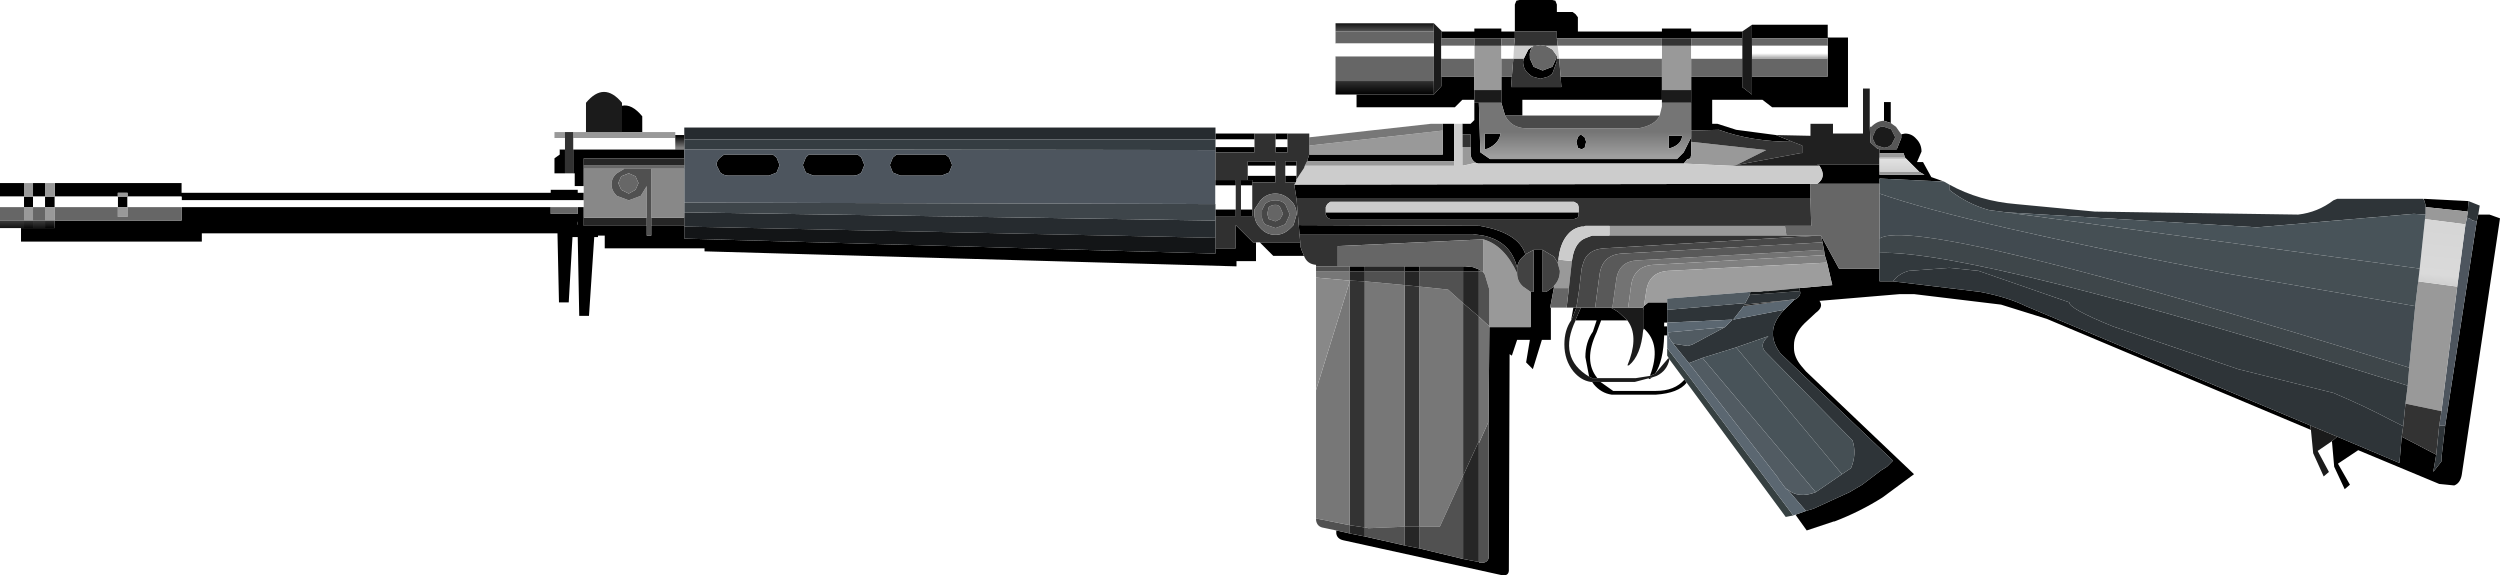 <?xml version="1.0" encoding="UTF-8" standalone="no"?>
<svg xmlns:xlink="http://www.w3.org/1999/xlink" height="38.35px" width="166.6px" xmlns="http://www.w3.org/2000/svg">
  <g transform="matrix(1.0, 0.0, 0.0, 1.0, 17.5, -10.5)">
    <use height="38.35" transform="matrix(1.0, 0.0, 0.0, 1.0, -17.5, 10.5)" width="166.6" xlink:href="#shape0"/>
  </g>
  <defs>
    <g id="shape0" transform="matrix(1.0, 0.0, 0.0, 1.0, 17.5, -10.5)">
      <path d="M145.5 39.5 L108.5 40.5 102.55 43.45 81.5 48.45 71.5 44.45 -15.5 23.4 71.5 13.45 103.5 12.45 146.5 23.5 145.5 39.5" fill="#0f1213" fill-opacity="0.0" fill-rule="evenodd" stroke="none"/>
      <path d="M147.55 25.25 L147.65 24.8 148.4 24.8 149.1 25.05 146.55 42.15 Q146.45 42.7 146.05 42.85 L145.05 42.75 139.65 40.5 138.3 41.4 139.1 42.8 138.75 43.1 138.05 41.6 137.9 39.9 138.25 39.6 142.4 41.35 142.55 39.6 144.85 40.8 144.65 41.95 145.2 41.25 145.2 41.0 145.45 38.85 147.55 25.25 M147.0 23.9 L146.95 24.6 144.15 24.3 144.15 24.2 144.05 23.85 144.0 23.8 144.05 23.75 147.0 23.9 M104.3 13.55 L104.3 13.05 99.25 13.05 99.25 12.15 104.3 12.15 104.3 13.0 105.65 13.0 105.65 17.65 100.6 17.65 99.95 17.15 96.6 17.15 96.6 18.75 96.95 18.75 98.2 19.15 100.85 19.5 101.95 19.95 Q99.25 19.95 97.05 19.15 L95.2 19.2 95.2 17.35 95.2 16.5 95.2 15.6 98.6 15.6 98.6 16.3 99.25 16.8 99.25 15.6 104.3 15.6 104.3 14.4 104.3 13.55 M108.05 18.55 L108.05 17.3 108.5 17.3 108.5 18.7 108.05 18.55 M109.2 19.45 L109.45 19.4 Q109.9 19.4 110.2 19.75 110.55 20.1 110.55 20.6 L110.25 21.3 110.65 21.3 111.2 22.3 112.05 22.6 107.75 22.4 107.75 22.75 103.6 22.75 Q104.25 22.3 103.75 21.55 L103.6 21.45 107.75 21.45 107.75 21.95 107.75 22.15 110.75 22.15 110.4 21.95 109.45 21.0 109.35 20.7 107.75 20.7 107.75 20.45 108.9 20.45 109.2 19.7 109.2 19.45 M103.85 26.2 L105.05 28.4 107.75 28.4 107.75 29.25 108.65 29.25 114.45 29.95 Q116.3 30.3 117.5 30.9 L136.45 38.85 136.5 39.15 118.9 31.75 115.85 30.8 110.05 30.1 109.1 30.1 103.75 30.55 Q104.05 30.95 103.5 31.35 L102.75 32.05 Q102.05 32.75 102.05 33.5 L102.05 33.7 Q102.05 34.3 102.55 34.9 L102.85 35.25 110.05 42.1 107.95 43.65 Q106.45 44.6 104.75 45.25 L104.7 45.25 102.9 45.85 102.15 44.8 102.85 44.55 103.35 44.4 105.75 43.3 106.6 42.8 107.85 41.85 108.25 41.6 108.65 41.2 101.15 34.05 Q100.7 33.45 100.65 32.85 L100.65 32.6 Q100.7 31.9 101.35 31.2 L101.45 31.1 102.1 30.45 102.15 30.45 Q102.55 30.2 102.45 29.9 L102.4 29.7 104.6 29.5 104.25 28.0 104.1 27.5 104.05 27.15 103.95 26.65 103.85 26.2 M92.0 31.0 L92.05 30.9 92.35 30.65 93.6 30.65 93.6 31.15 93.6 32.0 93.4 32.0 93.4 32.25 93.6 32.25 93.6 32.85 93.4 32.85 Q93.35 34.55 92.8 35.4 L92.45 35.55 Q93.25 33.45 92.05 32.4 L92.05 31.15 92.0 31.0 M98.6 12.6 L98.6 13.05 95.2 13.05 93.25 13.05 86.25 13.05 86.25 12.6 83.45 12.6 83.45 10.8 83.55 10.55 83.75 10.5 85.95 10.5 86.15 10.55 86.25 10.8 86.25 11.3 87.3 11.3 87.5 11.45 87.65 11.65 87.65 12.6 93.25 12.6 93.25 12.4 95.2 12.4 95.2 12.6 98.6 12.6 M78.6 12.6 L80.75 12.6 80.75 12.4 82.55 12.4 82.55 12.6 83.45 12.6 83.45 13.05 82.55 13.05 80.75 13.05 78.55 13.05 78.55 12.6 78.6 12.6 M95.2 19.65 L95.2 19.95 95.2 20.8 95.15 21.05 95.0 21.1 94.95 21.1 94.7 21.4 81.0 21.4 80.85 21.35 Q80.5 21.15 80.5 20.7 L80.5 20.3 80.5 19.45 79.95 19.45 79.95 18.75 80.5 18.75 80.75 18.5 80.75 17.35 81.05 17.35 81.15 20.65 81.8 21.1 94.25 21.1 94.7 20.65 95.2 19.65 M94.6 19.6 Q94.5 20.2 93.7 20.4 L93.7 19.55 94.6 19.55 94.6 19.6 M103.15 22.75 L103.15 23.75 68.9 23.75 68.75 22.8 103.15 22.75 M93.25 15.6 L93.25 16.5 93.25 17.15 83.95 17.15 83.95 18.2 82.8 18.2 82.55 17.35 82.55 16.5 82.55 15.6 83.25 15.6 83.2 16.3 86.55 16.3 86.5 15.6 93.25 15.6 M84.7 13.55 Q84.4 13.85 84.45 14.25 L84.45 14.4 84.7 14.95 85.3 15.2 85.95 14.95 86.2 14.4 86.2 14.15 86.25 14.25 86.25 14.4 86.25 14.6 85.95 15.4 85.7 15.6 85.15 15.75 84.6 15.6 84.35 15.4 Q84.0 15.1 84.0 14.6 L84.05 14.4 84.35 13.8 84.7 13.55 M87.9 19.5 L88.1 19.65 88.2 19.95 88.1 20.35 87.9 20.45 87.65 20.35 87.55 19.95 87.65 19.65 Q87.75 19.45 87.9 19.5 M87.7 24.65 L87.7 24.8 87.65 25.0 87.4 25.1 71.15 25.1 70.95 25.0 70.85 24.8 70.85 24.65 87.7 24.65 M84.7 27.15 L85.3 27.15 85.3 29.95 85.55 29.95 86.05 29.6 86.05 29.7 85.8 31.0 85.85 31.0 85.85 33.15 85.25 33.15 84.65 35.1 84.2 34.65 84.45 33.15 83.6 33.15 83.25 34.2 83.1 34.1 83.05 48.55 Q83.0 48.95 82.45 48.8 L72.0 46.5 Q71.6 46.4 71.55 46.05 L71.55 45.85 72.45 46.05 73.45 46.25 76.1 46.85 77.1 47.05 80.0 47.75 81.05 47.95 81.1 48.0 Q81.6 48.05 81.7 47.7 L81.7 38.6 81.75 32.3 84.5 32.3 84.5 29.95 84.7 29.95 84.7 27.15 M84.15 27.45 L84.0 27.6 Q83.65 27.9 83.6 28.35 83.2 26.6 81.35 26.2 L80.65 26.1 69.1 26.1 69.05 25.5 81.1 25.55 Q83.7 26.0 84.15 27.45 M87.85 31.0 L88.8 31.0 89.8 31.0 89.95 31.05 90.35 31.3 90.95 31.85 89.2 31.85 88.9 32.65 Q88.0 34.55 88.95 35.7 L88.6 35.7 88.4 35.6 88.15 34.3 Q88.15 33.3 88.65 32.6 L88.9 31.85 87.5 31.85 87.5 31.8 87.85 31.0 M87.2 31.85 L87.35 31.0 87.55 31.0 87.25 31.75 87.2 31.85 M88.6 35.95 L89.15 35.95 90.0 36.55 92.85 36.55 Q94.1 36.55 94.75 35.8 L94.9 36.0 Q94.35 36.7 92.85 36.8 L89.9 36.8 Q89.2 36.7 88.7 36.1 L88.6 35.95 M92.4 35.7 L92.6 35.65 92.45 35.75 92.35 35.75 92.4 35.7 M78.55 15.6 L80.75 15.6 80.75 16.5 80.75 17.15 79.95 17.15 79.45 17.65 72.9 17.65 72.9 16.8 78.05 16.8 78.55 16.25 78.55 15.6 M69.75 20.8 L78.65 20.8 78.65 19.2 78.65 18.75 79.4 18.75 79.4 21.25 69.65 21.25 69.65 21.1 69.75 20.8 M81.45 19.4 L82.5 19.4 Q82.4 20.05 81.65 20.4 L81.45 20.45 81.45 19.4 M68.9 22.45 L68.9 22.55 68.85 22.65 68.15 22.65 68.15 22.2 68.9 22.2 68.9 22.45 M67.5 19.4 L68.3 19.4 68.3 19.8 67.5 19.8 67.5 19.4 M63.5 19.4 L66.1 19.4 66.1 19.8 63.5 19.8 63.5 19.4 M66.1 20.3 L66.1 20.65 63.5 20.65 63.5 20.5 63.5 20.3 66.1 20.3 M64.85 24.45 L64.85 24.9 63.5 24.9 63.5 24.45 64.85 24.45 M63.5 27.05 L64.85 27.05 64.85 25.5 66.0 26.65 66.2 26.65 66.2 27.9 64.9 27.9 64.9 28.25 29.45 27.25 29.45 27.05 22.8 27.05 22.8 26.2 22.35 26.2 22.35 26.3 22.1 26.3 21.75 31.55 21.1 31.55 21.0 26.3 20.65 26.3 20.4 30.65 19.75 30.65 19.65 26.05 -4.05 26.05 -4.05 26.6 -16.1 26.6 -16.1 25.7 -15.9 25.7 -15.3 25.7 -14.5 25.7 -13.85 25.7 -13.85 25.2 -5.4 25.2 -5.4 24.3 19.2 24.3 19.2 24.75 21.0 24.75 21.0 24.3 21.4 24.3 21.4 25.0 21.4 25.55 25.6 25.55 25.6 26.2 25.9 26.2 25.9 25.55 28.1 25.55 28.1 25.6 28.1 26.4 63.5 27.4 63.5 27.05 M66.45 26.65 L69.15 26.65 69.15 26.9 69.25 27.2 69.4 27.55 67.35 27.55 66.45 26.65 M65.65 22.5 L65.65 22.2 67.5 22.2 67.5 22.65 65.95 22.65 65.95 22.5 65.65 22.5 M65.65 21.55 L65.65 21.25 67.5 21.25 67.5 21.55 65.65 21.55 M65.95 24.45 L65.95 24.9 65.2 24.9 65.2 24.45 65.95 24.45 M67.5 20.3 L68.3 20.3 68.3 20.65 67.5 20.65 67.5 20.3 M68.15 21.55 L68.15 21.25 68.9 21.25 68.9 21.55 68.15 21.55 M72.45 28.25 L73.45 28.25 73.45 28.6 72.45 28.6 72.45 28.25 M76.1 28.25 L77.1 28.25 77.1 28.6 76.1 28.6 76.1 28.25 M80.0 28.25 L80.15 28.25 80.65 28.3 81.05 28.45 81.05 28.6 80.0 28.6 80.0 28.25 M101.5 43.05 L101.6 43.1 101.55 43.1 101.5 43.05 M45.25 22.2 L42.5 22.2 42.0 22.0 41.8 21.5 42.0 21.0 42.25 20.8 45.5 20.8 45.75 21.0 45.95 21.5 45.75 22.0 45.25 22.2 M36.2 21.0 L36.4 20.8 39.65 20.8 39.9 21.0 40.1 21.5 39.9 22.0 Q39.65 22.2 39.4 22.2 L36.7 22.2 36.2 22.0 36.0 21.5 36.2 21.0 M34.45 21.5 L34.25 22.0 33.75 22.2 31.0 22.2 Q30.75 22.2 30.5 22.0 L30.25 21.5 Q30.25 21.2 30.5 21.0 L30.75 20.8 34.0 20.8 34.25 21.0 34.45 21.5 M27.5 20.45 L28.1 20.45 28.1 21.05 21.4 21.05 21.4 21.5 21.4 21.75 21.4 22.9 20.8 22.9 20.8 22.05 20.7 22.05 20.7 20.45 27.5 20.45 M23.95 17.55 Q24.6 17.4 25.3 18.25 L25.3 19.3 23.95 19.3 23.95 17.55 M21.4 23.35 L21.4 23.85 -5.4 23.85 -5.4 23.6 -9.0 23.6 -9.0 23.35 -9.65 23.35 -9.65 23.6 -13.85 23.6 -13.85 22.7 -5.4 22.7 -5.4 23.35 19.2 23.35 19.2 23.15 21.0 23.15 21.0 23.35 21.4 23.35 M19.8 20.45 L20.15 20.45 20.15 22.05 19.45 22.05 19.45 21.05 19.8 20.8 19.8 20.45 M20.95 25.45 L21.0 25.45 21.0 25.25 20.95 25.45 M-15.3 22.7 L-14.5 22.7 -14.5 23.6 -13.85 23.6 -13.85 24.3 -14.5 24.3 -14.5 23.6 -15.3 23.6 -15.3 22.7 M-9.65 24.3 L-9.65 23.6 -9.0 23.6 -9.0 24.3 -9.65 24.3 M-17.5 23.6 L-17.5 22.7 -15.9 22.7 -15.9 23.6 -15.3 23.6 -15.3 24.3 -15.9 24.3 -15.9 23.6 -17.5 23.6" fill="#000000" fill-rule="evenodd" stroke="none"/>
      <path d="M147.65 24.8 L147.55 25.25 147.3 25.2 147.2 25.15 147.15 25.1 146.9 25.0 146.95 24.6 147.0 23.9 147.75 24.2 147.65 24.8 M145.45 38.85 L145.2 41.0 145.2 41.25 144.65 41.95 144.85 40.8 145.05 38.85 145.45 38.85 M142.55 39.6 L142.4 41.35 138.25 39.6 136.45 38.85 117.5 30.9 Q116.3 30.3 114.45 29.95 L108.65 29.25 Q109.0 28.75 109.7 28.55 L112.4 28.35 114.35 28.55 120.4 30.65 Q120.35 31.05 123.3 32.25 L131.65 35.1 138.05 36.7 138.15 36.75 Q140.05 37.55 141.85 38.5 L142.65 38.9 142.55 39.6 M144.0 23.8 L144.05 23.85 144.15 24.2 144.15 24.3 144.15 24.8 143.35 24.75 132.9 25.65 116.2 24.65 115.05 24.5 Q113.6 24.1 112.4 23.15 L112.4 22.8 Q114.4 23.9 116.85 24.1 L122.1 24.6 135.65 24.8 Q136.95 24.65 138.0 23.85 L138.25 23.75 144.0 23.75 144.0 23.8 M102.45 29.9 Q102.55 30.2 102.15 30.45 L102.1 30.45 98.75 30.8 98.7 30.9 98.0 31.8 101.35 31.15 101.35 31.2 Q100.7 31.9 100.65 32.6 L100.65 32.85 Q100.7 33.45 101.15 34.05 L108.65 41.2 108.25 41.6 107.85 41.85 106.6 42.8 105.75 43.3 103.35 44.4 102.85 44.55 101.6 43.1 Q102.35 43.75 103.5 43.3 L105.25 42.1 105.85 41.7 Q106.25 40.75 105.95 39.85 L100.15 33.95 Q99.7 33.45 100.35 32.9 L98.2 33.65 95.95 34.35 95.05 34.7 94.0 33.4 94.95 33.55 95.0 33.55 95.3 33.45 97.45 32.3 97.95 31.8 93.6 32.0 93.6 31.15 98.8 30.7 99.1 30.15 102.45 29.9" fill="#2e3438" fill-rule="evenodd" stroke="none"/>
      <path d="M147.55 25.25 L145.45 38.85 145.05 38.85 145.2 37.9 146.25 29.6 146.8 25.45 146.9 25.0 147.15 25.1 147.2 25.15 147.3 25.2 147.55 25.25 M63.5 20.65 L63.5 22.5 63.5 22.85 63.5 24.1 28.1 24.0 28.1 21.75 28.1 21.5 28.1 21.05 28.1 20.45 63.5 20.5 63.5 20.65 M34.45 21.5 L34.25 21.0 34.0 20.8 30.75 20.8 30.5 21.0 Q30.25 21.2 30.25 21.5 L30.5 22.0 Q30.75 22.2 31.0 22.2 L33.75 22.2 34.25 22.0 34.45 21.5 M36.2 21.0 L36.0 21.5 36.2 22.0 36.7 22.2 39.4 22.2 Q39.65 22.2 39.9 22.0 L40.1 21.5 39.9 21.0 39.65 20.8 36.4 20.8 36.2 21.0 M45.25 22.2 L45.75 22.0 45.95 21.5 45.75 21.0 45.5 20.8 42.25 20.8 42.0 21.0 41.8 21.5 42.0 22.0 42.5 22.2 45.25 22.2" fill="#4d555e" fill-rule="evenodd" stroke="none"/>
      <path d="M146.95 24.6 L146.9 25.0 146.8 25.45 144.1 25.1 144.1 25.05 144.15 24.8 144.15 24.3 146.95 24.6 M146.25 29.6 L145.2 37.9 142.8 37.4 142.95 36.2 143.05 35.0 143.45 30.9 143.65 29.25 146.25 29.6 M95.2 15.6 L95.2 16.5 93.25 16.5 93.25 15.6 93.25 14.4 93.25 13.55 95.2 13.55 95.2 14.4 95.2 15.6 M107.75 21.0 L107.75 20.7 109.35 20.7 109.45 21.0 107.75 21.0 M110.4 21.95 L110.75 22.15 107.75 22.15 107.75 21.95 110.4 21.95 M95.2 19.95 L100.2 20.5 98.2 21.5 97.9 21.55 94.7 21.4 94.95 21.1 95.0 21.1 95.15 21.05 95.2 20.8 95.2 19.95 M80.5 20.3 L80.5 20.7 Q80.5 21.15 80.85 21.35 L79.95 21.55 79.95 20.3 80.5 20.3 M101.45 25.55 L101.55 26.2 89.75 26.2 89.75 25.55 101.45 25.55 M82.55 15.6 L82.55 16.5 80.75 16.5 80.75 15.6 80.75 14.4 80.75 13.55 82.55 13.55 82.55 14.4 82.55 15.6 M86.35 27.8 L87.25 27.9 87.05 29.7 86.05 29.7 86.05 29.6 86.05 29.55 Q86.45 29.15 86.45 28.55 L86.3 28.0 86.35 27.8 M84.5 29.95 L84.5 32.3 81.75 32.3 81.75 32.25 81.75 29.8 81.45 28.8 81.35 28.65 81.35 26.45 Q82.75 26.85 83.6 28.7 83.6 29.25 84.0 29.6 L84.5 29.95 M78.65 19.2 L78.65 20.8 69.75 20.8 69.75 20.2 78.65 19.2 M69.65 21.25 L79.4 21.25 79.4 21.55 69.45 21.55 69.6 21.25 69.65 21.25 M25.3 19.3 L27.5 19.3 27.5 19.5 27.5 19.7 20.7 19.7 20.7 19.3 21.55 19.3 23.95 19.3 25.3 19.3 M20.15 19.7 L19.45 19.7 19.45 19.3 20.15 19.3 20.15 19.7 M-14.5 22.7 L-13.85 22.7 -13.85 23.6 -14.5 23.6 -14.5 22.7 M-9.65 23.6 L-9.65 23.35 -9.0 23.35 -9.0 23.6 -9.65 23.6 M-15.9 22.7 L-15.3 22.7 -15.3 23.6 -15.9 23.6 -15.9 22.7 M-14.5 24.3 L-13.85 24.3 -13.85 25.2 -14.5 25.2 -14.5 24.3 M-9.65 24.3 L-9.0 24.3 -9.0 24.95 -9.65 24.95 -9.65 24.3 M-15.9 24.3 L-15.3 24.3 -15.3 25.2 -15.9 25.2 -15.9 24.3" fill="#999999" fill-rule="evenodd" stroke="none"/>
      <path d="M146.8 25.45 L146.25 29.6 143.65 29.25 143.75 28.4 144.1 25.1 146.8 25.45" fill="url(#gradient0)" fill-rule="evenodd" stroke="none"/>
      <path d="M144.85 40.8 L142.55 39.6 142.65 38.9 142.8 37.4 145.2 37.9 145.05 38.85 144.85 40.8 M95.2 19.2 L97.05 19.15 Q99.25 19.95 101.95 19.95 L102.6 20.2 102.6 20.7 102.5 20.7 98.2 21.5 100.2 20.5 95.2 19.95 95.2 19.65 95.2 19.2 M95.2 13.05 L95.2 13.55 93.25 13.55 93.25 13.05 95.2 13.05 M79.95 19.45 L80.5 19.45 80.5 20.3 79.95 20.3 79.95 19.45 M103.15 23.75 L103.2 25.55 101.45 25.55 89.75 25.55 88.15 25.55 88.05 25.6 87.9 25.6 Q87.35 25.7 87.0 26.1 86.55 26.6 86.4 27.45 L86.35 27.8 86.3 28.0 86.05 27.6 85.3 27.15 84.7 27.15 84.15 27.45 Q83.7 26.0 81.1 25.55 L69.05 25.5 68.9 23.75 103.15 23.75 M101.55 26.2 L103.7 26.2 89.35 27.05 Q88.25 27.15 88.0 28.05 L87.9 28.4 87.75 29.65 87.75 29.7 87.55 31.0 87.35 31.0 86.9 31.0 87.05 29.7 87.25 27.9 87.3 27.6 Q87.5 26.6 88.2 26.35 L88.6 26.2 89.75 26.2 101.55 26.2 M86.5 15.6 L86.55 16.3 83.2 16.3 83.25 15.6 83.35 14.4 84.05 14.4 84.0 14.6 Q84.0 15.1 84.35 15.4 L84.6 15.6 85.15 15.75 85.7 15.6 85.95 15.4 86.25 14.6 86.25 14.4 86.4 14.4 86.5 15.6 M83.45 12.6 L86.25 12.6 86.25 13.05 86.3 13.55 85.5 13.55 85.15 13.5 84.85 13.55 84.7 13.55 83.4 13.55 83.45 13.05 83.45 12.6 M70.85 24.65 L70.85 24.8 70.95 25.0 71.15 25.1 87.4 25.1 87.65 25.0 87.7 24.8 87.7 24.65 87.7 24.3 87.65 24.1 87.4 23.95 71.15 23.95 70.95 24.1 70.85 24.3 70.85 24.65 M69.1 26.1 L80.65 26.1 81.35 26.2 Q83.2 26.6 83.6 28.35 L83.6 28.7 Q82.75 26.85 81.35 26.45 L71.65 26.9 71.65 28.25 70.2 28.25 70.2 28.15 Q69.6 28.1 69.4 27.55 L69.25 27.2 69.15 26.9 69.15 26.65 69.1 26.1 M82.55 13.05 L82.55 13.55 80.75 13.55 80.75 13.05 82.55 13.05 M72.45 29.2 L73.45 29.25 73.45 45.65 72.45 45.5 72.45 29.25 72.45 29.2 M76.1 29.5 L77.1 29.6 77.1 45.6 76.1 45.6 76.1 29.5 M80.0 30.7 L81.05 31.6 81.05 39.9 80.0 42.2 80.0 30.7" fill="#333333" fill-rule="evenodd" stroke="none"/>
      <path d="M116.2 24.65 L132.9 25.65 143.35 24.75 144.15 24.8 144.1 25.05 144.1 25.1 143.75 28.4 116.2 24.65 M105.25 42.1 L103.5 43.3 95.95 34.35 98.2 33.65 105.25 42.1" fill="#485359" fill-rule="evenodd" stroke="none"/>
      <path d="M143.45 30.9 L143.05 35.0 Q110.15 24.75 107.75 26.4 L107.75 23.4 Q113.45 25.4 130.75 28.7 L143.45 30.9" fill="#414a50" fill-rule="evenodd" stroke="none"/>
      <path d="M116.2 24.65 L143.75 28.4 143.65 29.25 143.45 30.9 130.75 28.7 Q113.45 25.4 107.75 23.4 L107.75 22.75 107.75 22.4 112.05 22.6 112.4 22.8 112.4 23.15 Q113.6 24.1 115.05 24.5 L116.2 24.65 M98.2 33.65 L100.35 32.9 Q99.7 33.45 100.15 33.95 L105.95 39.85 Q106.25 40.75 105.85 41.7 L105.25 42.1 98.2 33.65" fill="#454f54" fill-rule="evenodd" stroke="none"/>
      <path d="M101.95 19.95 L100.85 19.5 103.15 19.55 103.15 18.75 104.65 18.75 104.65 19.4 106.65 19.4 106.65 16.4 107.1 16.4 107.1 18.95 107.15 20.0 107.6 20.4 107.75 20.45 107.75 20.7 107.75 21.0 107.75 21.45 103.6 21.45 103.75 21.55 97.9 21.55 98.2 21.5 102.5 20.7 102.6 20.7 102.6 20.2 101.95 19.95" fill="#202020" fill-rule="evenodd" stroke="none"/>
      <path d="M99.25 13.05 L104.3 13.05 104.3 13.55 99.25 13.55 99.25 13.05 M104.3 14.4 L104.3 15.6 99.25 15.6 99.25 14.4 104.3 14.4 M98.6 15.6 L95.2 15.6 95.2 14.4 98.6 14.4 98.6 15.6 M103.6 22.75 L107.75 22.75 107.75 23.4 107.75 26.4 107.75 27.35 107.75 28.4 105.05 28.4 103.85 26.2 103.7 26.2 101.55 26.2 101.45 25.55 103.2 25.55 103.15 23.75 103.15 22.75 103.6 22.75 M98.6 13.05 L98.6 13.55 95.2 13.55 95.2 13.05 98.6 13.05 M93.25 13.05 L93.25 13.55 86.3 13.55 86.25 13.05 93.25 13.05 M93.25 14.4 L93.25 15.6 86.5 15.6 86.4 14.4 93.25 14.4 M83.25 15.6 L82.55 15.6 82.55 14.4 83.35 14.4 83.25 15.6 M84.7 13.55 L84.85 13.55 85.15 13.5 85.5 13.55 85.95 13.8 86.2 14.15 86.2 14.4 85.95 14.95 85.3 15.2 84.7 14.95 84.45 14.4 84.45 14.25 Q84.4 13.85 84.7 13.55 M85.85 31.0 L85.8 31.0 86.05 29.7 87.05 29.7 86.9 31.0 85.85 31.0 M82.55 13.05 L83.45 13.05 83.4 13.55 82.55 13.55 82.55 13.05 M80.75 13.05 L80.75 13.55 78.55 13.55 78.55 13.05 80.75 13.05 M80.75 14.4 L80.75 15.6 78.55 15.6 78.55 14.4 80.75 14.4 M78.05 12.6 L78.05 13.4 71.5 13.4 71.5 12.6 78.05 12.6 M78.05 14.25 L78.05 15.9 71.5 15.9 71.5 14.25 78.05 14.25 M71.65 28.25 L71.65 26.9 81.35 26.45 81.35 28.65 81.3 28.6 81.05 28.45 80.65 28.3 80.15 28.25 80.0 28.25 77.1 28.25 76.1 28.25 73.45 28.25 72.45 28.25 71.65 28.25 M21.0 24.3 L21.0 24.75 19.2 24.75 19.2 24.3 21.0 24.3 M-5.4 24.3 L-5.4 25.2 -13.85 25.2 -13.85 24.3 -9.65 24.3 -9.65 24.95 -9.0 24.95 -9.0 24.3 -5.4 24.3 M28.1 21.5 L28.1 21.75 25.9 21.75 24.1 21.75 21.4 21.75 21.4 21.5 28.1 21.5 M-15.3 24.3 L-14.5 24.3 -14.5 25.2 -15.3 25.2 -15.3 24.3 M-15.9 24.3 L-15.9 25.2 -17.5 25.2 -17.5 24.3 -15.9 24.3" fill="#666666" fill-rule="evenodd" stroke="none"/>
      <path d="M104.3 13.55 L104.3 14.4 99.25 14.4 99.25 13.55 104.3 13.55" fill="url(#gradient1)" fill-rule="evenodd" stroke="none"/>
      <path d="M107.1 18.95 L107.2 18.95 Q107.6 18.55 108.05 18.55 L108.5 18.7 108.85 18.95 109.2 19.45 109.2 19.7 108.9 20.45 107.75 20.45 107.6 20.4 107.15 20.0 107.1 18.95 M107.3 19.6 L107.3 19.75 107.5 20.15 107.6 20.2 108.05 20.35 108.3 20.3 108.55 20.15 108.8 19.65 108.55 19.15 108.5 19.1 108.05 18.95 Q107.75 18.9 107.5 19.15 L107.3 19.6" fill="#575757" fill-rule="evenodd" stroke="none"/>
      <path d="M138.25 39.6 L137.9 39.9 136.95 40.55 137.7 41.95 137.35 42.25 136.65 40.7 136.5 39.15 136.45 38.85 138.25 39.6 M99.25 15.6 L99.25 16.8 98.6 16.3 98.6 15.6 98.6 14.4 98.6 13.55 98.6 13.05 98.6 12.6 99.25 12.15 99.25 13.05 99.25 13.55 99.25 14.4 99.25 15.6 M95.2 16.5 L95.2 17.35 93.25 17.35 93.25 17.15 93.25 16.5 95.2 16.5 M107.3 19.6 L107.5 19.15 Q107.75 18.9 108.05 18.95 L108.5 19.1 108.55 19.15 108.8 19.65 108.55 20.15 108.3 20.3 108.05 20.35 107.6 20.2 107.5 20.15 107.3 19.75 107.3 19.6 M91.0 31.0 L92.0 31.0 92.05 31.15 92.05 32.4 92.0 32.5 Q91.85 34.2 91.05 34.85 L90.95 34.85 Q91.7 33.05 91.05 32.0 L90.95 31.85 90.35 31.3 89.95 31.05 89.8 31.0 89.95 31.0 91.0 31.0 M81.05 17.35 L80.75 17.35 80.75 17.15 80.75 16.5 82.55 16.5 82.55 17.35 81.05 17.35 M87.55 31.0 L87.85 31.0 87.5 31.8 87.5 31.85 Q86.3 34.35 88.4 35.6 L88.6 35.7 88.95 35.7 91.5 35.7 92.45 35.55 92.8 35.4 93.65 34.4 93.75 34.45 Q93.6 35.2 92.9 35.55 L92.6 35.65 92.4 35.7 91.45 35.95 89.15 35.95 88.6 35.95 88.5 35.95 Q87.85 35.85 87.35 35.25 86.75 34.5 86.75 33.45 86.75 32.5 87.2 31.85 L87.25 31.75 87.55 31.0 M78.55 13.05 L78.55 13.55 78.55 14.4 78.55 15.6 78.55 16.25 78.05 16.8 78.05 15.9 78.05 14.25 78.05 13.4 78.05 12.6 78.05 12.05 78.6 12.6 78.55 12.6 78.55 13.05 M23.95 19.3 L21.55 19.3 21.55 17.35 Q22.75 15.9 23.95 17.35 L23.95 17.55 23.95 19.3" fill="#1b1b1b" fill-rule="evenodd" stroke="none"/>
      <path d="M107.75 21.0 L109.45 21.0 110.4 21.95 107.75 21.95 107.75 21.45 107.75 21.0" fill="url(#gradient2)" fill-rule="evenodd" stroke="none"/>
      <path d="M142.95 36.2 L142.8 37.4 142.65 38.9 141.85 38.5 Q140.05 37.55 138.15 36.75 L138.05 36.7 131.65 35.1 123.3 32.25 Q120.35 31.05 120.4 30.65 L114.35 28.55 112.4 28.35 109.7 28.55 Q109.0 28.75 108.65 29.25 L107.75 29.25 107.75 28.4 107.75 27.35 Q114.15 27.15 142.95 36.2" fill="#32393d" fill-rule="evenodd" stroke="none"/>
      <path d="M104.1 27.5 L92.65 28.15 Q91.4 28.25 91.2 29.5 L91.0 31.0 89.95 31.0 90.2 29.2 Q90.35 27.9 91.65 27.85 L104.05 27.15 104.1 27.5" fill="#737373" fill-rule="evenodd" stroke="none"/>
      <path d="M104.1 27.5 L104.25 28.0 93.65 28.55 Q92.35 28.65 92.2 29.95 L92.05 30.9 92.0 31.0 91.0 31.0 91.2 29.5 Q91.4 28.25 92.65 28.15 L104.1 27.5" fill="#808080" fill-rule="evenodd" stroke="none"/>
      <path d="M143.05 35.0 L142.95 36.2 Q114.15 27.15 107.75 27.35 L107.75 26.4 Q110.15 24.75 143.05 35.0" fill="#3e464a" fill-rule="evenodd" stroke="none"/>
      <path d="M92.05 30.9 L92.2 29.95 Q92.35 28.65 93.65 28.55 L104.25 28.0 104.6 29.5 102.4 29.7 100.35 29.9 100.05 29.9 99.8 29.95 99.15 29.95 93.6 30.4 93.6 30.65 92.35 30.65 92.05 30.9" fill="#9d9d9d" fill-rule="evenodd" stroke="none"/>
      <path d="M98.6 13.55 L98.6 14.4 95.2 14.4 95.2 13.55 98.6 13.55 M93.25 13.55 L93.25 14.4 86.4 14.4 86.3 13.55 93.25 13.55 M82.55 13.55 L83.4 13.55 83.35 14.4 82.55 14.4 82.55 13.55 M78.55 13.55 L80.75 13.55 80.75 14.4 78.55 14.4 78.55 13.55 M78.05 13.4 L78.05 14.25 71.5 14.25 71.5 13.4 78.05 13.4 M67.5 19.8 L68.3 19.8 68.3 20.3 67.5 20.3 67.5 19.8 M66.1 19.8 L66.1 20.3 63.5 20.3 63.5 19.8 66.1 19.8 M64.85 22.85 L64.85 24.45 63.5 24.45 63.5 24.1 63.5 22.85 64.85 22.85 M65.65 22.2 L65.65 21.55 67.5 21.55 67.5 22.2 65.65 22.2 M65.95 22.85 L65.95 24.45 65.2 24.45 65.2 22.85 65.95 22.85 M68.15 22.2 L68.15 21.55 68.9 21.55 68.9 22.2 68.15 22.2 M21.4 24.3 L21.0 24.3 19.2 24.3 -5.4 24.3 -9.0 24.3 -9.0 23.6 -5.4 23.6 -5.4 23.85 21.4 23.85 21.4 24.3 M27.5 19.7 L27.5 20.45 20.7 20.45 20.7 19.7 27.5 19.7 M19.45 19.7 L20.15 19.7 20.15 20.45 19.8 20.45 19.8 20.3 19.45 19.95 19.45 19.7 M-13.85 23.6 L-9.65 23.6 -9.65 24.3 -13.85 24.3 -13.85 23.6 M-15.3 23.6 L-14.5 23.6 -14.5 24.3 -15.3 24.3 -15.3 23.6 M-15.9 23.6 L-15.9 24.3 -17.5 24.3 -17.5 23.6 -15.9 23.6" fill="#ffffff" fill-rule="evenodd" stroke="none"/>
      <path d="M95.2 17.35 L95.2 19.2 95.2 19.65 94.7 20.65 94.25 21.1 81.8 21.1 81.15 20.65 81.05 17.35 82.55 17.35 82.8 18.2 Q83.2 19.0 84.15 19.05 L91.7 19.05 Q92.8 18.85 93.1 18.2 L93.25 17.6 93.25 17.35 95.2 17.35 M94.6 19.6 L94.6 19.55 93.7 19.55 93.7 20.4 Q94.5 20.2 94.6 19.6 M87.9 19.5 Q87.75 19.45 87.65 19.65 L87.55 19.95 87.65 20.35 87.9 20.45 88.1 20.35 88.2 19.95 88.1 19.65 87.9 19.5 M81.45 19.4 L81.45 20.45 81.65 20.4 Q82.4 20.05 82.5 19.4 L81.45 19.4" fill="url(#gradient3)" fill-rule="evenodd" stroke="none"/>
      <path d="M103.75 21.55 Q104.25 22.3 103.6 22.75 L103.15 22.75 68.75 22.8 68.85 22.65 68.9 22.55 68.9 22.45 69.4 21.7 69.45 21.55 79.4 21.55 79.4 21.25 79.4 18.75 79.95 18.75 79.95 19.45 79.95 20.3 79.95 21.55 80.85 21.35 81.0 21.4 94.7 21.4 97.9 21.55 103.75 21.55 M86.2 14.15 L85.95 13.8 85.5 13.55 86.3 13.55 86.4 14.4 86.25 14.4 86.25 14.25 86.2 14.15 M84.7 13.55 L84.35 13.8 84.05 14.4 83.35 14.4 83.4 13.55 84.7 13.55 M89.75 25.55 L89.75 26.2 88.6 26.2 88.2 26.35 Q87.5 26.6 87.3 27.6 L87.25 27.9 86.35 27.8 86.4 27.45 Q86.55 26.6 87.0 26.1 87.35 25.7 87.9 25.6 L88.05 25.6 88.15 25.55 89.75 25.55 M87.7 24.65 L70.85 24.65 70.85 24.3 70.95 24.1 71.15 23.95 87.4 23.95 87.65 24.1 87.7 24.3 87.7 24.65" fill="#cccccc" fill-rule="evenodd" stroke="none"/>
      <path d="M82.8 18.2 L83.95 18.2 93.1 18.2 Q92.8 18.85 91.7 19.05 L84.15 19.05 Q83.2 19.0 82.8 18.2" fill="#4a4a4a" fill-rule="evenodd" stroke="none"/>
      <path d="M103.7 26.2 L103.85 26.2 103.95 26.65 90.55 27.4 Q89.3 27.5 89.1 28.75 L88.8 31.0 87.85 31.0 87.55 31.0 87.75 29.7 87.75 29.65 87.9 28.4 88.0 28.05 Q88.25 27.15 89.35 27.05 L103.7 26.2" fill="#484848" fill-rule="evenodd" stroke="none"/>
      <path d="M104.05 27.15 L91.65 27.85 Q90.35 27.9 90.2 29.2 L89.95 31.0 89.8 31.0 88.8 31.0 89.1 28.75 Q89.3 27.5 90.55 27.4 L103.95 26.65 104.05 27.15" fill="#595959" fill-rule="evenodd" stroke="none"/>
      <path d="M85.3 27.15 L86.05 27.6 86.3 28.0 86.45 28.55 Q86.45 29.15 86.05 29.55 L86.05 29.6 85.55 29.95 85.3 29.95 85.3 27.15 M84.15 27.45 L84.7 27.15 84.7 29.95 84.5 29.95 84.0 29.6 Q83.6 29.25 83.6 28.7 L83.6 28.35 Q83.65 27.9 84.0 27.6 L84.15 27.45" fill="#424242" fill-rule="evenodd" stroke="none"/>
      <path d="M103.5 43.3 Q102.35 43.75 101.6 43.1 L101.5 43.05 101.05 42.45 101.0 42.4 101.0 42.35 95.05 34.7 95.95 34.35 103.5 43.3 M97.45 32.3 L95.3 33.45 95.0 33.55 94.95 33.55 94.0 33.4 93.75 33.05 93.65 32.65 97.45 32.3 M93.6 31.15 L93.6 30.65 93.6 30.4 99.15 29.95 99.1 30.15 98.8 30.7 93.6 31.15" fill="#515b62" fill-rule="evenodd" stroke="none"/>
      <path d="M101.45 31.1 L101.35 31.2 101.35 31.15 101.45 31.1 M93.6 33.7 L94.95 35.45 102.0 44.85 101.5 44.95 94.9 36.0 94.75 35.8 93.75 34.45 93.7 34.35 93.6 34.2 93.6 33.7" fill="#364041" fill-rule="evenodd" stroke="none"/>
      <path d="M93.75 34.45 L93.65 34.4 93.7 34.35 93.75 34.45" fill="#404040" fill-rule="evenodd" stroke="none"/>
      <path d="M102.1 30.45 L101.45 31.1 101.35 31.15 98.0 31.8 98.7 30.9 102.1 30.45 M102.85 44.55 L102.15 44.8 102.0 44.85 94.95 35.45 93.6 33.7 93.6 32.85 93.6 32.25 93.6 32.0 97.95 31.8 97.45 32.3 93.65 32.65 93.75 33.05 94.0 33.4 95.05 34.7 101.0 42.35 101.0 42.4 101.05 42.45 101.5 43.05 101.55 43.1 101.6 43.1 102.85 44.55" fill="#5b6771" fill-rule="evenodd" stroke="none"/>
      <path d="M98.7 30.9 L98.75 30.8 102.1 30.45 98.7 30.9" fill="url(#gradient4)" fill-rule="evenodd" stroke="none"/>
      <path d="M102.4 29.7 L102.45 29.9 99.1 30.15 99.15 29.95 99.8 29.95 100.05 29.9 100.35 29.9 102.4 29.7" fill="#131617" fill-rule="evenodd" stroke="none"/>
      <path d="M78.05 12.05 L78.05 12.6 71.5 12.6 71.5 12.05 78.05 12.05 M78.05 15.9 L78.05 16.8 72.9 16.8 71.5 16.8 71.5 15.9 78.05 15.9" fill="url(#gradient5)" fill-rule="evenodd" stroke="none"/>
      <path d="M78.65 19.2 L69.75 20.2 69.75 19.65 77.85 18.75 78.65 18.75 78.65 19.2 M70.2 29.0 L70.2 28.6 72.45 28.6 72.45 29.2 70.2 29.0 M72.45 29.25 L72.45 45.5 70.2 45.05 70.2 36.5 72.45 29.25 M73.45 45.65 L73.45 29.25 76.1 29.5 76.1 45.6 73.7 45.7 73.45 45.65 M77.1 29.6 L79.0 29.8 80.0 30.7 80.0 42.2 78.45 45.6 77.1 45.6 77.1 29.6" fill="#777777" fill-rule="evenodd" stroke="none"/>
      <path d="M69.05 25.5 L69.1 26.1 69.15 26.65 66.45 26.65 66.2 26.65 66.0 26.65 64.85 25.5 64.85 27.05 63.5 27.05 63.5 26.35 63.5 25.2 63.5 24.9 64.85 24.9 64.85 24.45 64.85 22.85 64.85 22.5 63.5 22.5 63.5 20.65 66.1 20.65 66.1 20.3 66.1 19.8 66.1 19.4 67.5 19.4 67.5 19.8 67.5 20.3 67.5 20.65 68.3 20.65 68.3 20.3 68.3 19.8 68.3 19.4 69.75 19.4 69.75 19.65 69.75 20.2 69.75 20.8 69.65 21.1 69.65 21.25 69.6 21.25 69.45 21.55 69.4 21.7 68.9 22.45 68.9 22.2 68.9 21.55 68.9 21.25 68.15 21.25 68.15 21.55 68.15 22.2 68.15 22.65 68.85 22.65 68.75 22.8 68.9 23.75 69.05 25.5 M65.65 22.5 L65.2 22.5 65.2 22.85 65.2 24.45 65.2 24.9 65.95 24.9 65.95 24.45 65.95 22.85 65.95 22.65 67.5 22.65 67.5 22.2 67.5 21.55 67.5 21.25 65.65 21.25 65.65 21.55 65.65 22.2 65.65 22.5 M68.7 25.5 L68.9 24.8 Q68.9 24.2 68.5 23.85 68.05 23.4 67.5 23.4 66.9 23.4 66.5 23.85 L66.1 24.45 66.1 24.8 Q66.1 25.3 66.5 25.7 66.9 26.15 67.5 26.15 68.05 26.15 68.5 25.7 L68.7 25.5" fill="#303030" fill-rule="evenodd" stroke="none"/>
      <path d="M28.1 19.5 L28.1 19.0 63.5 19.0 63.5 19.4 63.5 19.8 28.1 19.8 28.1 19.5 M63.5 25.2 L63.5 26.35 28.1 25.6 28.1 25.55 28.1 25.0 28.1 24.65 63.5 25.2" fill="#262b2f" fill-rule="evenodd" stroke="none"/>
      <path d="M63.5 20.3 L63.5 20.5 28.1 20.45 28.1 19.8 63.5 19.8 63.5 20.3" fill="#353d42" fill-rule="evenodd" stroke="none"/>
      <path d="M63.5 22.5 L64.85 22.5 64.85 22.85 63.5 22.85 63.5 22.5" fill="url(#gradient6)" fill-rule="evenodd" stroke="none"/>
      <path d="M65.2 22.85 L65.2 22.5 65.65 22.5 65.95 22.5 65.95 22.65 65.95 22.85 65.2 22.85" fill="url(#gradient7)" fill-rule="evenodd" stroke="none"/>
      <path d="M68.7 25.5 L68.5 25.7 Q68.05 26.15 67.5 26.15 66.9 26.15 66.5 25.7 66.1 25.3 66.1 24.8 L66.1 24.45 66.5 23.85 Q66.9 23.4 67.5 23.4 68.05 23.4 68.5 23.85 68.9 24.2 68.9 24.8 L68.7 25.5 M68.15 24.1 Q67.9 23.85 67.5 23.85 67.05 23.85 66.8 24.1 L66.6 24.5 66.6 24.8 Q66.55 25.15 66.8 25.45 L67.5 25.7 68.15 25.45 68.45 24.8 68.15 24.1 M67.8 24.3 L68.0 24.75 67.8 25.1 67.5 25.25 67.05 25.1 66.95 24.75 67.05 24.3 Q67.25 24.15 67.5 24.15 67.7 24.15 67.8 24.3" fill="#656565" fill-rule="evenodd" stroke="none"/>
      <path d="M81.7 38.6 L81.7 47.7 Q81.6 48.05 81.1 48.0 L81.05 47.95 81.05 40.05 81.7 38.6 M80.0 47.75 L77.1 47.05 77.1 45.6 78.45 45.6 80.0 42.2 80.0 47.75 M76.1 46.85 L73.45 46.25 73.45 45.65 73.7 45.7 76.1 45.6 76.1 46.85 M72.45 46.05 L71.55 45.85 70.6 45.65 Q70.25 45.55 70.2 45.15 L70.2 45.05 72.45 45.5 72.45 46.05 M70.2 28.25 L71.65 28.25 72.45 28.25 72.45 28.6 70.2 28.6 70.2 28.25 M81.3 28.6 L81.35 28.65 81.45 28.8 81.75 29.8 81.75 32.25 81.05 31.6 81.05 28.6 81.3 28.6 M73.45 29.25 L73.45 28.6 76.1 28.6 76.1 29.5 73.45 29.25 M77.1 29.6 L77.1 28.6 80.0 28.6 80.0 30.7 79.0 29.8 77.1 29.6" fill="#515151" fill-rule="evenodd" stroke="none"/>
      <path d="M81.05 47.95 L80.0 47.75 80.0 42.2 81.05 39.9 81.05 40.05 81.05 47.95 M77.1 47.05 L76.1 46.85 76.1 45.6 77.1 45.6 77.1 47.05 M73.45 46.25 L72.45 46.05 72.45 45.5 73.45 45.65 73.45 46.25 M73.45 28.25 L76.1 28.25 76.1 28.6 73.45 28.6 73.45 29.25 72.45 29.2 72.45 28.6 73.45 28.6 73.45 28.25 M77.1 28.25 L80.0 28.25 80.0 28.6 81.05 28.6 81.05 31.6 80.0 30.7 80.0 28.6 77.1 28.6 77.1 29.6 76.1 29.5 76.1 28.6 77.1 28.6 77.1 28.25 M28.1 25.55 L25.9 25.55 25.9 25.0 28.1 25.0 28.1 25.55 M25.6 25.55 L21.4 25.55 21.4 25.0 25.6 25.0 25.6 25.55 M28.1 21.05 L28.1 21.5 21.4 21.5 21.4 21.05 28.1 21.05" fill="#262626" fill-rule="evenodd" stroke="none"/>
      <path d="M68.15 24.1 L68.45 24.8 68.15 25.45 67.5 25.7 66.8 25.45 Q66.55 25.15 66.6 24.8 L66.6 24.5 66.8 24.1 Q67.05 23.85 67.5 23.85 67.9 23.85 68.15 24.1 M67.8 24.3 Q67.7 24.15 67.5 24.15 67.25 24.15 67.05 24.3 L66.95 24.75 67.05 25.1 67.5 25.25 67.8 25.1 68.0 24.75 67.8 24.3" fill="#474747" fill-rule="evenodd" stroke="none"/>
      <path d="M63.5 24.9 L63.5 25.2 28.1 24.65 28.1 24.0 63.5 24.1 63.5 24.45 63.5 24.9" fill="#3e454a" fill-rule="evenodd" stroke="none"/>
      <path d="M63.5 26.35 L63.5 27.05 63.5 27.4 28.1 26.4 28.1 25.6 63.5 26.35" fill="#131517" fill-rule="evenodd" stroke="none"/>
      <path d="M28.1 24.0 L28.1 24.65 28.1 25.0 25.9 25.0 25.9 21.75 28.1 21.75 28.1 24.0 M21.4 25.0 L21.4 24.3 21.4 23.85 21.4 23.35 21.4 22.9 21.4 21.75 24.1 21.75 23.6 22.05 Q23.25 22.35 23.25 22.8 23.25 23.2 23.6 23.55 L24.4 23.85 25.2 23.55 25.6 22.9 25.6 25.0 21.4 25.0 M72.45 29.2 L72.45 29.25 70.2 36.5 70.2 29.0 72.45 29.2" fill="#888888" fill-rule="evenodd" stroke="none"/>
      <path d="M81.05 28.45 L81.3 28.6 81.05 28.6 81.05 28.45" fill="#373737" fill-rule="evenodd" stroke="none"/>
      <path d="M81.75 32.3 L81.7 38.6 81.05 40.05 81.05 39.9 81.05 31.6 81.75 32.25 81.75 32.3" fill="#727272" fill-rule="evenodd" stroke="none"/>
      <path d="M28.1 19.8 L28.1 20.45 27.5 20.45 27.5 19.7 27.5 19.5 28.1 19.5 28.1 19.8" fill="url(#gradient8)" fill-rule="evenodd" stroke="none"/>
      <path d="M25.9 25.55 L25.9 26.2 25.6 26.2 25.6 25.55 25.6 25.0 25.6 22.9 25.2 23.55 24.4 23.85 23.6 23.55 Q23.25 23.2 23.25 22.8 23.25 22.35 23.6 22.05 L24.1 21.75 25.9 21.75 25.9 25.0 25.9 25.55 M24.4 22.05 L23.9 22.25 23.7 22.7 23.9 23.15 24.4 23.4 24.85 23.15 25.05 22.7 24.85 22.25 24.4 22.05" fill="#505050" fill-rule="evenodd" stroke="none"/>
      <path d="M24.4 22.05 L24.85 22.25 25.05 22.7 24.85 23.15 24.4 23.4 23.9 23.15 23.7 22.7 23.9 22.25 24.4 22.05" fill="#676767" fill-rule="evenodd" stroke="none"/>
      <path d="M20.7 19.3 L20.7 19.7 20.7 20.45 20.7 22.05 20.15 22.05 20.15 20.45 20.15 19.7 20.15 19.3 20.7 19.3" fill="#323232" fill-rule="evenodd" stroke="none"/>
      <path d="M20.95 25.45 L21.0 25.25 21.0 25.45 20.95 25.45" fill="url(#gradient9)" fill-rule="evenodd" stroke="none"/>
      <path d="M-13.85 25.2 L-13.85 25.7 -14.5 25.7 -14.5 25.2 -13.85 25.2" fill="url(#gradient10)" fill-rule="evenodd" stroke="none"/>
      <path d="M-14.5 25.7 L-15.3 25.7 -15.3 25.2 -14.5 25.2 -14.5 25.7 M-15.9 25.7 L-16.1 25.7 -17.5 25.7 -17.5 25.2 -15.9 25.2 -15.9 25.7" fill="url(#gradient11)" fill-rule="evenodd" stroke="none"/>
      <path d="M-15.3 25.7 L-15.9 25.7 -15.9 25.2 -15.3 25.2 -15.3 25.7" fill="url(#gradient12)" fill-rule="evenodd" stroke="none"/>
    </g>
    <linearGradient gradientTransform="matrix(-9.0E-4, 0.011, -0.002, -2.0E-4, 144.7, 32.75)" gradientUnits="userSpaceOnUse" id="gradient0" spreadMethod="pad" x1="-819.2" x2="819.2">
      <stop offset="0.0" stop-color="#000000"/>
      <stop offset="0.063" stop-color="#d5d5d5"/>
      <stop offset="0.282" stop-color="#dadada"/>
      <stop offset="1.0" stop-color="#000000"/>
    </linearGradient>
    <linearGradient gradientTransform="matrix(0.0, -0.003, 0.003, 0.0, 101.7, 14.5)" gradientUnits="userSpaceOnUse" id="gradient1" spreadMethod="pad" x1="-819.2" x2="819.2">
      <stop offset="0.0" stop-color="#000000"/>
      <stop offset="0.498" stop-color="#858585"/>
      <stop offset="0.592" stop-color="#ffffff"/>
      <stop offset="0.69" stop-color="#ffffff"/>
      <stop offset="0.78" stop-color="#808080"/>
      <stop offset="1.0" stop-color="#000000"/>
    </linearGradient>
    <linearGradient gradientTransform="matrix(0.0, -0.001, 0.003, 0.0, 109.9, 21.45)" gradientUnits="userSpaceOnUse" id="gradient2" spreadMethod="pad" x1="-819.2" x2="819.2">
      <stop offset="0.0" stop-color="#000000"/>
      <stop offset="0.216" stop-color="#d1d1d1"/>
      <stop offset="0.702" stop-color="#e1e1e1"/>
      <stop offset="1.0" stop-color="#000000"/>
    </linearGradient>
    <linearGradient gradientTransform="matrix(0.0, -0.001, 0.009, 0.0, 88.15, 20.1)" gradientUnits="userSpaceOnUse" id="gradient3" spreadMethod="pad" x1="-819.2" x2="819.2">
      <stop offset="0.0" stop-color="#9f9f9f"/>
      <stop offset="1.0" stop-color="#757575"/>
    </linearGradient>
    <linearGradient gradientTransform="matrix(0.0, 5.0E-4, -0.002, 2.0E-4, 100.55, 30.25)" gradientUnits="userSpaceOnUse" id="gradient4" spreadMethod="pad" x1="-819.2" x2="819.2">
      <stop offset="0.0" stop-color="#3d3d3d"/>
      <stop offset="0.282" stop-color="#8f8f8f"/>
      <stop offset="0.537" stop-color="#8f8f8f"/>
      <stop offset="0.792" stop-color="#6b6b6b"/>
      <stop offset="1.0" stop-color="#252525"/>
    </linearGradient>
    <linearGradient gradientTransform="matrix(0.0, -0.003, 0.004, 0.0, 74.8, 14.35)" gradientUnits="userSpaceOnUse" id="gradient5" spreadMethod="pad" x1="-819.2" x2="819.2">
      <stop offset="0.0" stop-color="#000000"/>
      <stop offset="0.498" stop-color="#858585"/>
      <stop offset="0.592" stop-color="#ffffff"/>
      <stop offset="0.69" stop-color="#ffffff"/>
      <stop offset="0.78" stop-color="#808080"/>
      <stop offset="1.0" stop-color="#000000"/>
    </linearGradient>
    <linearGradient gradientTransform="matrix(0.0, -0.001, 8.0E-4, 0.0, 64.15, 23.7)" gradientUnits="userSpaceOnUse" id="gradient6" spreadMethod="pad" x1="-819.2" x2="819.2">
      <stop offset="0.0" stop-color="#000000"/>
      <stop offset="0.078" stop-color="#5c5c5c"/>
      <stop offset="0.345" stop-color="#cccccc"/>
      <stop offset="0.475" stop-color="#ffffff"/>
      <stop offset="0.58" stop-color="#bcbcbc"/>
      <stop offset="0.847" stop-color="#474747"/>
      <stop offset="1.0" stop-color="#000000"/>
    </linearGradient>
    <linearGradient gradientTransform="matrix(0.0, -0.001, 5.0E-4, 0.0, 65.6, 23.7)" gradientUnits="userSpaceOnUse" id="gradient7" spreadMethod="pad" x1="-819.2" x2="819.2">
      <stop offset="0.0" stop-color="#000000"/>
      <stop offset="0.078" stop-color="#5c5c5c"/>
      <stop offset="0.345" stop-color="#cccccc"/>
      <stop offset="0.475" stop-color="#ffffff"/>
      <stop offset="0.58" stop-color="#bcbcbc"/>
      <stop offset="0.847" stop-color="#474747"/>
      <stop offset="1.0" stop-color="#000000"/>
    </linearGradient>
    <linearGradient gradientTransform="matrix(0.0, -5.0E-4, 4.0E-4, 0.0, 27.8, 19.95)" gradientUnits="userSpaceOnUse" id="gradient8" spreadMethod="pad" x1="-819.2" x2="819.2">
      <stop offset="0.0" stop-color="#808080"/>
      <stop offset="1.0" stop-color="#000000"/>
    </linearGradient>
    <linearGradient gradientTransform="matrix(0.0, -0.001, 0.001, 0.0, 20.1, 24.3)" gradientUnits="userSpaceOnUse" id="gradient9" spreadMethod="pad" x1="-819.2" x2="819.2">
      <stop offset="0.0" stop-color="#000000"/>
      <stop offset="0.498" stop-color="#9f9f9f"/>
      <stop offset="0.592" stop-color="#ffffff"/>
      <stop offset="0.69" stop-color="#ffffff"/>
      <stop offset="0.78" stop-color="#808080"/>
      <stop offset="1.0" stop-color="#000000"/>
    </linearGradient>
    <linearGradient gradientTransform="matrix(0.0, -0.002, 4.0E-4, 0.0, -14.15, 24.1)" gradientUnits="userSpaceOnUse" id="gradient10" spreadMethod="pad" x1="-819.2" x2="819.2">
      <stop offset="0.0" stop-color="#000000"/>
      <stop offset="0.435" stop-color="#858585"/>
      <stop offset="0.561" stop-color="#9a9a9a"/>
      <stop offset="0.718" stop-color="#9a9a9a"/>
      <stop offset="0.812" stop-color="#5a5a5a"/>
      <stop offset="1.0" stop-color="#000000"/>
    </linearGradient>
    <linearGradient gradientTransform="matrix(0.0, -0.002, 0.005, 0.0, -9.6, 24.3)" gradientUnits="userSpaceOnUse" id="gradient11" spreadMethod="pad" x1="-819.2" x2="819.2">
      <stop offset="0.0" stop-color="#000000"/>
      <stop offset="0.498" stop-color="#858585"/>
      <stop offset="0.592" stop-color="#ffffff"/>
      <stop offset="0.69" stop-color="#ffffff"/>
      <stop offset="0.78" stop-color="#808080"/>
      <stop offset="1.0" stop-color="#000000"/>
    </linearGradient>
    <linearGradient gradientTransform="matrix(0.0, -0.002, 4.0E-4, 0.0, -15.65, 24.15)" gradientUnits="userSpaceOnUse" id="gradient12" spreadMethod="pad" x1="-819.2" x2="819.2">
      <stop offset="0.0" stop-color="#000000"/>
      <stop offset="0.435" stop-color="#858585"/>
      <stop offset="0.561" stop-color="#9a9a9a"/>
      <stop offset="0.718" stop-color="#9a9a9a"/>
      <stop offset="0.812" stop-color="#5a5a5a"/>
      <stop offset="1.0" stop-color="#000000"/>
    </linearGradient>
  </defs>
</svg>
